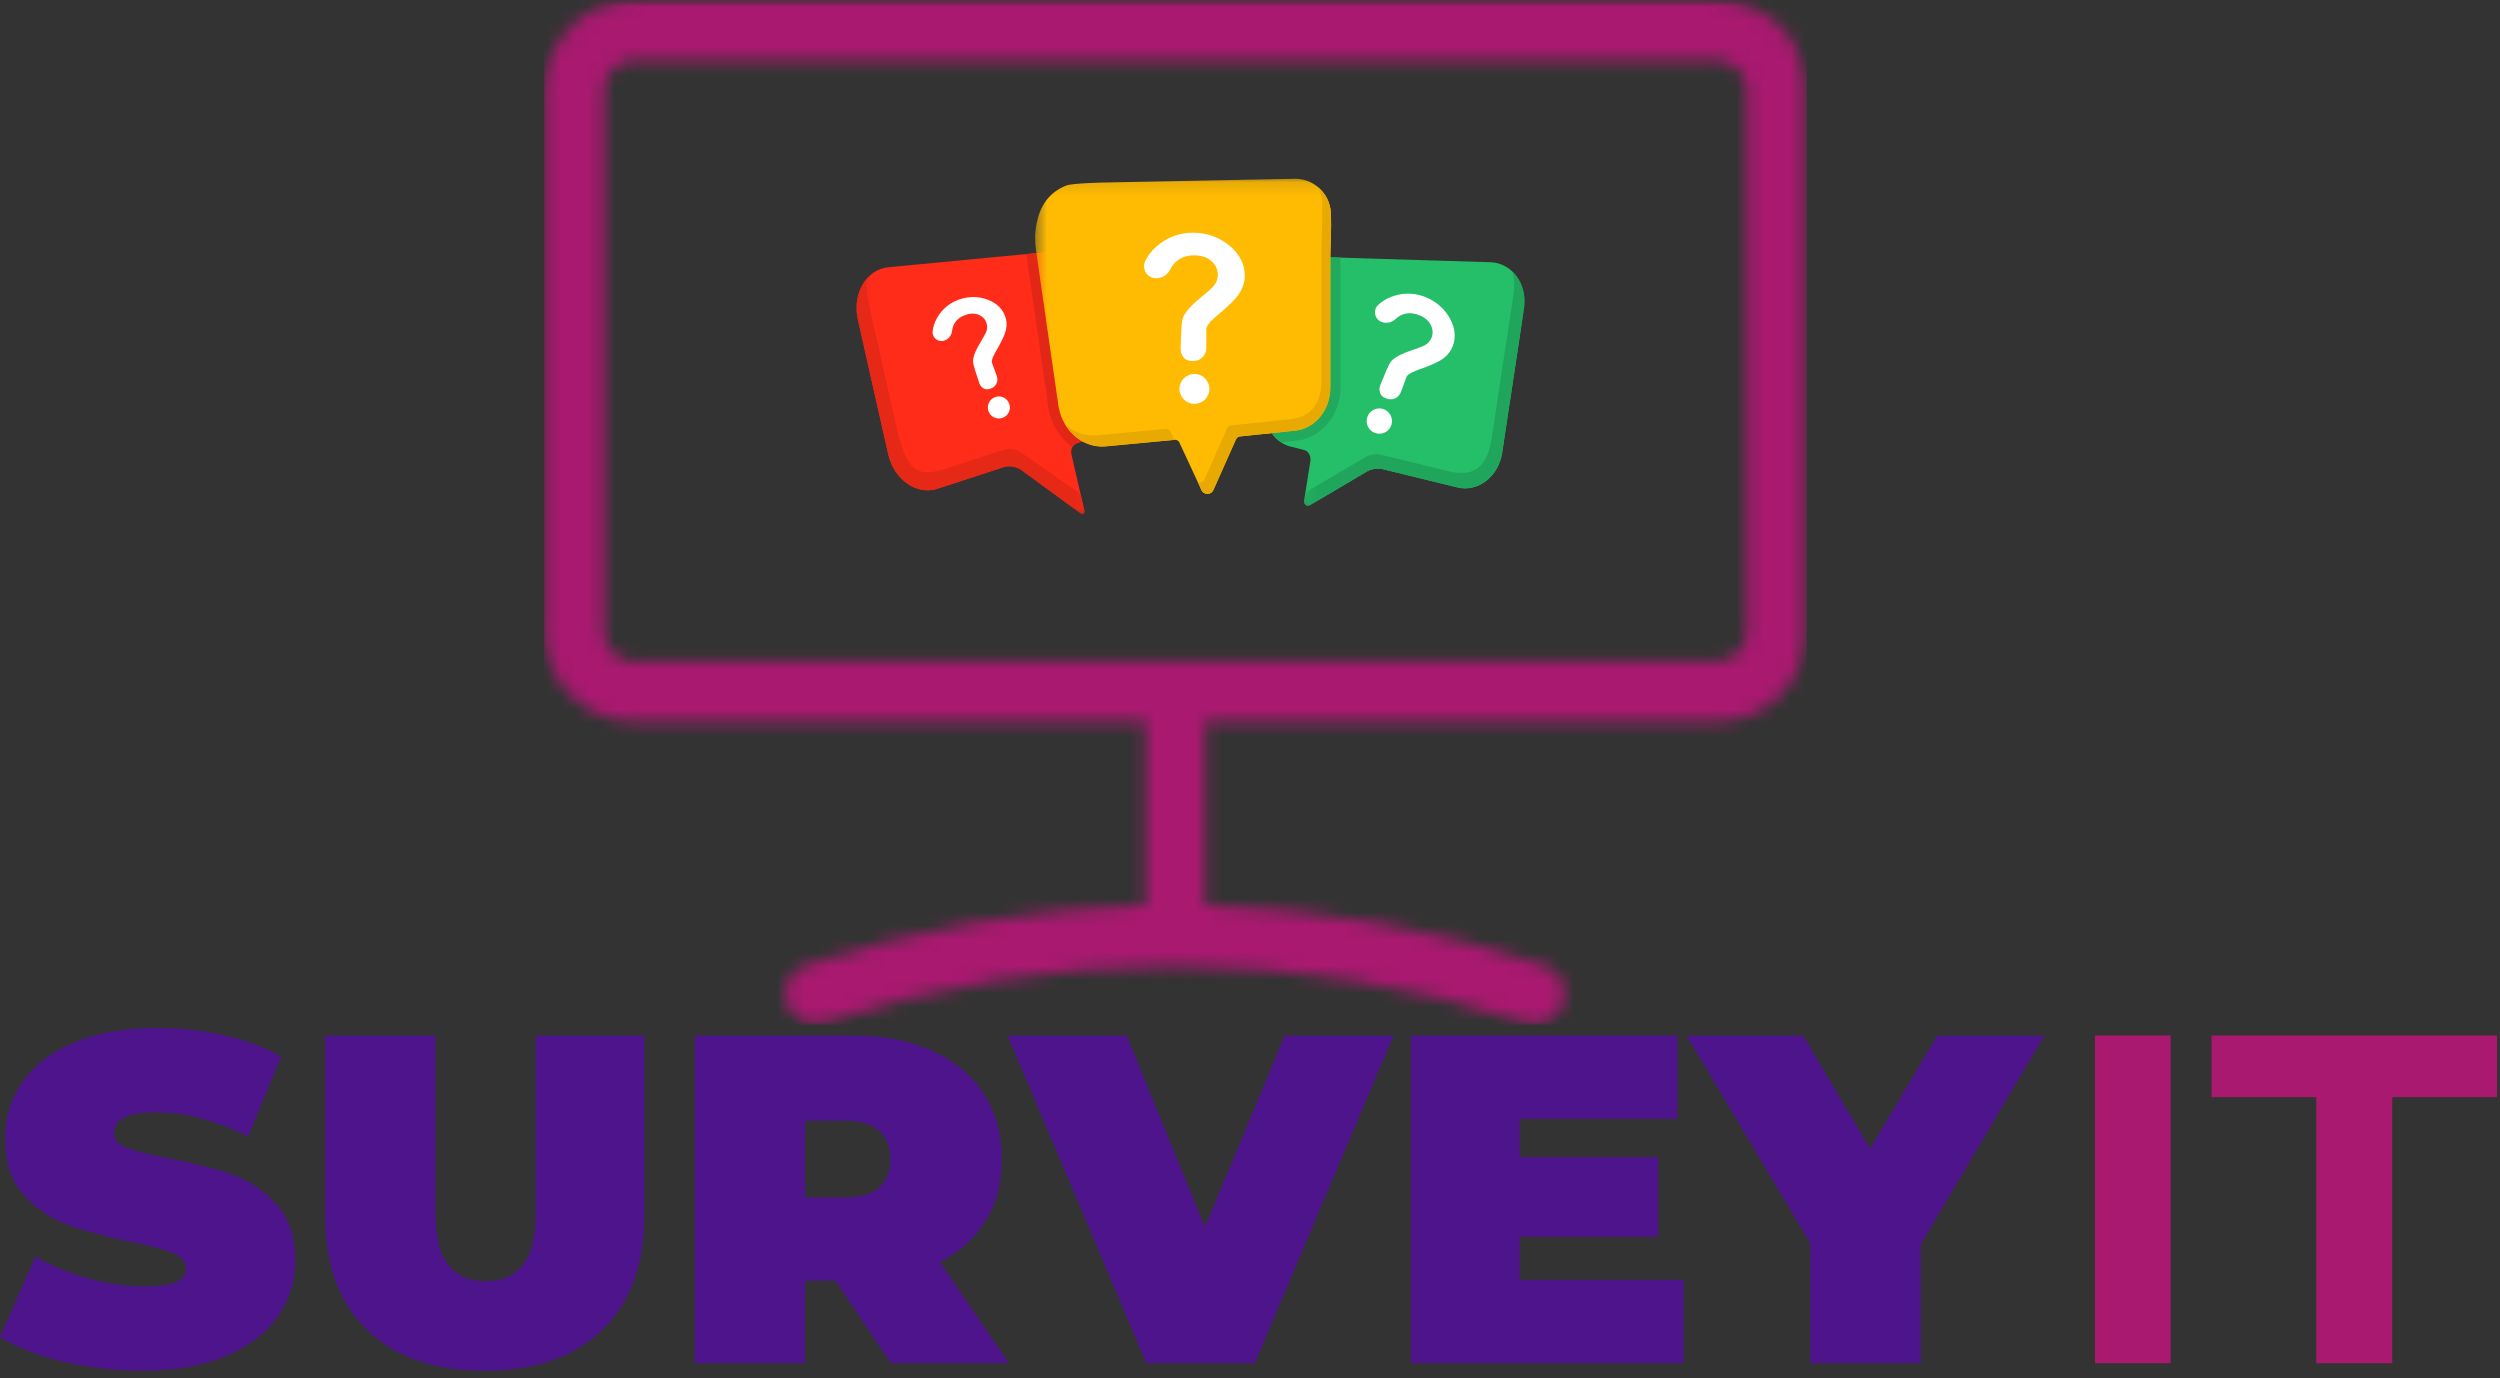 <svg width="185" height="102" viewBox="0 0 185 102" fill="none" xmlns="http://www.w3.org/2000/svg">
<rect x="0" y="0" width="185" height="102" fill="#333333" stroke="none"/>
<mask id="mask0_255_160" style="mask-type:luminance" maskUnits="userSpaceOnUse" x="39" y="0" width="95" height="76">
<path d="M39.958 0H133.828V76H39.958V0Z" fill="white"/>
</mask>
<g mask="url(#mask0_255_160)">
<mask id="mask1_255_160" style="mask-type:luminance" maskUnits="userSpaceOnUse" x="40" y="0" width="94" height="76">
<path d="M127.031 0H46.932C46.495 0 46.062 0.042 45.63 0.13C45.203 0.214 44.786 0.339 44.38 0.51C43.974 0.677 43.588 0.88 43.224 1.125C42.859 1.37 42.526 1.646 42.213 1.953C41.906 2.266 41.625 2.604 41.385 2.969C41.141 3.333 40.932 3.714 40.766 4.12C40.599 4.526 40.474 4.943 40.385 5.375C40.302 5.802 40.26 6.24 40.26 6.677V46.724C40.26 47.161 40.302 47.599 40.385 48.026C40.474 48.458 40.599 48.875 40.766 49.281C40.932 49.682 41.141 50.068 41.385 50.432C41.625 50.797 41.906 51.135 42.213 51.443C42.526 51.755 42.859 52.031 43.224 52.276C43.588 52.516 43.974 52.724 44.38 52.891C44.786 53.057 45.203 53.188 45.63 53.271C46.062 53.354 46.495 53.401 46.932 53.401H84.76V66.974C76.166 67.25 67.781 68.734 59.614 71.422C59.333 71.516 59.083 71.656 58.859 71.849C58.635 72.037 58.458 72.266 58.323 72.531C58.193 72.792 58.114 73.068 58.088 73.365C58.068 73.656 58.099 73.943 58.193 74.224C58.286 74.505 58.427 74.76 58.614 74.984C58.807 75.208 59.031 75.391 59.297 75.531C59.557 75.667 59.833 75.75 60.13 75.776C60.422 75.807 60.713 75.776 60.995 75.693C65.177 74.302 69.448 73.25 73.797 72.547C78.151 71.844 82.531 71.49 86.937 71.49C91.349 71.49 95.729 71.844 100.078 72.547C104.432 73.25 108.698 74.302 112.88 75.693C113.167 75.787 113.453 75.818 113.75 75.792C114.047 75.766 114.328 75.682 114.588 75.547C114.854 75.406 115.078 75.224 115.271 74.995C115.458 74.766 115.599 74.51 115.687 74.224C115.781 73.943 115.823 73.656 115.802 73.359C115.781 73.062 115.703 72.787 115.568 72.521C115.437 72.255 115.255 72.026 115.026 71.838C114.802 71.646 114.547 71.51 114.26 71.422C106.125 68.74 97.771 67.255 89.208 66.974V53.401H127.031C127.469 53.401 127.906 53.354 128.333 53.271C128.765 53.188 129.182 53.057 129.588 52.891C129.989 52.724 130.375 52.516 130.739 52.276C131.104 52.031 131.443 51.755 131.75 51.443C132.062 51.135 132.338 50.797 132.583 50.432C132.828 50.068 133.031 49.682 133.198 49.281C133.364 48.875 133.495 48.458 133.578 48.026C133.667 47.599 133.708 47.161 133.708 46.724V6.677C133.708 6.24 133.667 5.802 133.578 5.375C133.495 4.943 133.364 4.526 133.198 4.12C133.031 3.714 132.828 3.333 132.583 2.969C132.338 2.604 132.062 2.266 131.75 1.953C131.443 1.646 131.104 1.37 130.739 1.125C130.375 0.88 129.989 0.677 129.588 0.51C129.182 0.339 128.765 0.214 128.333 0.13C127.906 0.042 127.469 0 127.031 0ZM129.255 46.724C129.255 47.021 129.203 47.302 129.088 47.578C128.974 47.849 128.812 48.089 128.604 48.297C128.396 48.505 128.156 48.667 127.885 48.781C127.609 48.891 127.328 48.948 127.031 48.948H46.932C46.641 48.948 46.354 48.891 46.083 48.781C45.807 48.667 45.568 48.505 45.359 48.297C45.151 48.089 44.989 47.849 44.88 47.578C44.766 47.302 44.708 47.021 44.708 46.724V6.677C44.708 6.38 44.766 6.099 44.88 5.823C44.989 5.552 45.151 5.312 45.359 5.104C45.568 4.896 45.807 4.734 46.083 4.62C46.354 4.505 46.641 4.448 46.932 4.448H127.031C127.328 4.448 127.609 4.505 127.885 4.62C128.156 4.734 128.396 4.896 128.604 5.104C128.812 5.312 128.974 5.552 129.088 5.823C129.203 6.099 129.255 6.38 129.255 6.677V46.724Z" fill="white"/>
</mask>
<g mask="url(#mask1_255_160)">
<path d="M40.26 0V75.818H133.708V0H40.26Z" fill="#A8196F"/>
</g>
</g>
<mask id="mask2_255_160" style="mask-type:luminance" maskUnits="userSpaceOnUse" x="63" y="17" width="21" height="22">
<path d="M63.161 17.719H83.161V38.115H63.161V17.719Z" fill="white"/>
</mask>
<g mask="url(#mask2_255_160)">
<path d="M77.479 18.656L65.744 19.776C64.104 19.932 63.052 21.729 63.479 23.636L65.729 33.615C66.15 35.49 67.833 36.667 69.369 36.167L74.234 34.578C74.749 34.406 75.322 34.536 75.781 34.927L80.005 38.016C80.135 38.109 80.291 37.979 80.249 37.807L79.291 33.646C79.203 33.271 79.374 32.901 79.687 32.797L80.583 32.505C81.781 32.115 82.442 30.688 82.109 29.229L80.197 20.943C79.869 19.526 78.697 18.537 77.479 18.656Z" fill="#FF2C19"/>
</g>
<mask id="mask3_255_160" style="mask-type:luminance" maskUnits="userSpaceOnUse" x="63" y="20" width="18" height="19">
<path d="M63.161 20.385H80.495V38.114H63.161V20.385Z" fill="white"/>
</mask>
<g mask="url(#mask3_255_160)">
<path d="M80.25 37.807L79.963 36.552L75.552 33.484C75.182 33.224 74.708 33.151 74.276 33.291L70.094 34.656C67.661 35.468 67.13 34.557 66.453 32.104L64.208 22.13C64.083 21.593 64.083 21.067 64.177 20.583C63.515 21.317 63.213 22.453 63.479 23.635L65.729 33.614C66.151 35.489 67.833 36.666 69.37 36.166L74.234 34.578C74.75 34.406 75.323 34.536 75.781 34.927L80.005 38.015C80.135 38.109 80.291 37.979 80.25 37.807Z" fill="#E62816"/>
</g>
<mask id="mask4_255_160" style="mask-type:luminance" maskUnits="userSpaceOnUse" x="92" y="17" width="22" height="21">
<path d="M92.495 17.719H113.052V37.719H92.495V17.719Z" fill="white"/>
</mask>
<g mask="url(#mask4_255_160)">
<path d="M110.307 19.407L97.63 19.016C96.338 18.974 95.192 20.037 94.963 21.474L93.645 29.875C93.416 31.349 94.229 32.74 95.52 33.052L96.484 33.292C96.817 33.37 97.026 33.729 96.968 34.115L96.505 37.047C96.463 37.318 96.708 37.516 96.927 37.391L101.01 34.974C101.416 34.703 101.896 34.615 102.349 34.724L107.843 36.068C109.364 36.443 110.89 35.266 111.156 33.521L112.776 22.818C113.047 21.047 111.896 19.459 110.307 19.407Z" fill="#25BF6A"/>
</g>
<mask id="mask5_255_160" style="mask-type:luminance" maskUnits="userSpaceOnUse" x="96" y="19" width="18" height="19">
<path d="M96.495 19.052H113.052V37.718H96.495V19.052Z" fill="white"/>
</mask>
<g mask="url(#mask5_255_160)">
<path d="M111.911 20.094C112.057 20.552 112.104 21.062 112.026 21.594L110.401 32.292C110.099 34.495 109.141 35.391 107.088 34.844L102.281 33.667C101.844 33.557 101.38 33.625 100.995 33.854L96.604 36.432L96.505 37.047C96.463 37.318 96.708 37.516 96.927 37.391L101.01 34.974C101.417 34.703 101.896 34.615 102.349 34.724L107.844 36.068C109.365 36.443 110.891 35.266 111.156 33.521L112.776 22.818C112.943 21.74 112.578 20.729 111.911 20.094Z" fill="#20A65C"/>
</g>
<path d="M79.359 33.088C79.427 32.947 79.541 32.843 79.687 32.796H79.692C79.51 32.864 79.448 32.942 79.359 33.088ZM80.104 32.661L80.583 32.505C81.781 32.114 82.442 30.687 82.109 29.229L80.198 20.942C79.948 19.864 79.213 19.036 78.338 18.749L97.343 19.025C96.171 19.135 95.172 20.14 94.963 21.473L93.645 29.874C93.52 30.676 93.703 31.453 94.104 32.046L80.104 32.661ZM94.578 32.572C94.406 32.432 94.26 32.265 94.13 32.083C94.26 32.265 94.411 32.432 94.578 32.572Z" fill="#E3E3E3"/>
<path d="M79.359 33.088C78.375 32.39 77.682 31.239 77.541 29.885L75.942 18.801L76.692 18.729L78.338 18.749C79.213 19.036 79.948 19.864 80.198 20.942L82.109 29.229C82.442 30.687 81.781 32.114 80.583 32.505L80.104 32.661H80.099L79.817 32.755C79.77 32.77 79.729 32.781 79.692 32.796H79.687C79.541 32.843 79.427 32.947 79.359 33.088Z" fill="#E32716"/>
<path d="M94.792 32.734L94.74 32.692C94.682 32.656 94.63 32.614 94.578 32.572C94.412 32.432 94.26 32.265 94.13 32.083C94.125 32.072 94.115 32.062 94.109 32.046H94.104C93.703 31.453 93.521 30.676 93.646 29.874L94.964 21.473C95.172 20.14 96.172 19.135 97.344 19.025L98.443 19.041L99.198 19.062C99.198 19.119 99.198 19.171 99.198 19.223V28.692C99.198 29.671 98.865 30.614 98.255 31.338C97.635 32.083 96.787 32.536 95.87 32.619L94.792 32.734Z" fill="#21AA5E"/>
<mask id="mask6_255_160" style="mask-type:luminance" maskUnits="userSpaceOnUse" x="76" y="13" width="24" height="25">
<path d="M76.495 13.114H99.161V37.718H76.495V13.114Z" fill="white"/>
</mask>
<g mask="url(#mask6_255_160)">
<path d="M98.484 15.755C98.417 14.255 97.104 13.114 95.609 13.234L82.047 13.5C81.578 13.505 79.359 13.557 78.922 13.724C77.594 14.234 76.958 15.281 76.713 16.51C76.573 17.177 76.568 17.864 76.667 18.541L78.292 29.791C78.484 31.724 80.026 33.182 81.807 33.031L86.932 32.547C87.109 32.536 87.271 32.656 87.318 32.844L88.807 36.041C88.838 36.099 88.859 36.161 88.885 36.224C89.052 36.646 89.609 36.677 89.802 36.239L91.453 32.531C91.51 32.401 91.625 32.312 91.755 32.297L95.797 31.87C97.286 31.745 98.443 30.359 98.443 28.693V19.224C98.443 18.443 98.542 17.031 98.484 15.755Z" fill="#FFBB02"/>
</g>
<path d="M86.666 32.031C86.614 31.843 86.453 31.718 86.276 31.734L81.156 32.218C80.265 32.291 79.437 31.963 78.802 31.38C79.437 32.458 80.562 33.135 81.807 33.031L86.911 32.552L86.666 32.031Z" fill="#E8AA02"/>
<path d="M98.484 15.755C98.448 14.984 98.088 14.312 97.541 13.854C97.708 14.176 97.812 14.546 97.828 14.937C97.891 16.213 97.786 17.624 97.786 18.406V27.874C97.859 29.947 96.958 30.973 95.141 31.051L91.099 31.479C90.974 31.494 90.859 31.583 90.802 31.713L89.146 35.421C89.047 35.645 88.854 35.744 88.666 35.734L88.807 36.041C88.838 36.098 88.859 36.161 88.885 36.223C89.052 36.645 89.609 36.676 89.802 36.239L91.453 32.531C91.51 32.4 91.625 32.312 91.755 32.296L95.797 31.869C97.286 31.744 98.442 30.359 98.442 28.692V19.223C98.442 18.442 98.541 17.031 98.484 15.755Z" fill="#E8AA02"/>
<path d="M91.073 18.255C90.38 17.646 89.442 17.219 88.27 17.219C87.156 17.219 86.255 17.641 85.573 18.245C85.203 18.568 84.927 18.932 84.744 19.328C84.468 19.917 84.901 20.594 85.552 20.594C85.989 20.594 86.39 20.349 86.588 19.953C86.713 19.703 86.869 19.5 87.057 19.338C87.406 19.042 87.843 18.896 88.359 18.896C88.901 18.896 89.328 19.037 89.645 19.318C89.963 19.604 90.119 19.943 90.119 20.338C90.119 20.625 90.031 20.891 89.849 21.125C89.734 21.276 89.38 21.594 88.781 22.078C88.255 22.51 87.88 22.901 87.666 23.255C87.625 23.323 87.588 23.396 87.552 23.474C87.395 23.849 87.411 24.891 87.369 25.724C87.343 26.26 87.635 26.708 88.166 26.713H88.302C88.812 26.724 89.234 26.323 89.26 25.818C89.296 25.125 89.229 24.328 89.296 24.188C89.401 23.969 89.666 23.682 90.099 23.323C90.932 22.63 91.479 22.083 91.729 21.677C91.984 21.276 92.114 20.849 92.114 20.401C92.114 19.583 91.765 18.87 91.073 18.255Z" fill="white"/>
<path d="M87.281 28.781C87.281 28.167 87.776 27.672 88.385 27.672C89 27.672 89.495 28.167 89.495 28.781C89.495 29.391 89 29.885 88.385 29.885C87.776 29.885 87.281 29.391 87.281 28.781Z" fill="white"/>
<path d="M107.312 23.599C106.943 22.911 106.323 22.297 105.396 21.948C104.51 21.62 103.672 21.687 102.948 21.969C102.562 22.114 102.234 22.323 101.969 22.583C101.578 22.969 101.724 23.63 102.24 23.823C102.589 23.953 102.979 23.875 103.25 23.625C103.422 23.463 103.609 23.344 103.807 23.271C104.172 23.14 104.557 23.151 104.974 23.307C105.401 23.463 105.698 23.703 105.865 24.021C106.031 24.338 106.057 24.656 105.943 24.974C105.854 25.198 105.708 25.38 105.495 25.515C105.359 25.604 104.984 25.75 104.365 25.958C103.818 26.14 103.406 26.344 103.13 26.562C103.078 26.604 103.026 26.651 102.979 26.698C102.74 26.953 102.448 27.786 102.167 28.437C101.99 28.854 102.089 29.292 102.51 29.458L102.615 29.495C103.016 29.651 103.469 29.463 103.641 29.068C103.875 28.526 104.052 27.875 104.151 27.781C104.297 27.64 104.594 27.489 105.042 27.333C105.911 27.031 106.505 26.755 106.823 26.51C107.146 26.265 107.37 25.963 107.505 25.609C107.745 24.963 107.682 24.292 107.312 23.599Z" fill="white"/>
<path d="M101.192 30.833C101.375 30.349 101.911 30.099 102.401 30.281C102.885 30.464 103.13 31 102.948 31.485C102.771 31.974 102.229 32.219 101.745 32.036C101.26 31.86 101.01 31.318 101.192 30.833Z" fill="white"/>
<path d="M73.13 22.192C72.494 21.942 71.739 21.885 70.927 22.182C70.156 22.463 69.64 22.979 69.317 23.573C69.145 23.89 69.046 24.208 69.015 24.531C68.974 25.005 69.448 25.364 69.895 25.198C70.198 25.088 70.416 24.817 70.453 24.5C70.474 24.291 70.531 24.109 70.619 23.953C70.791 23.661 71.052 23.448 71.411 23.317C71.781 23.182 72.114 23.172 72.406 23.286C72.698 23.406 72.89 23.599 72.994 23.875C73.062 24.073 73.067 24.276 73.005 24.489C72.963 24.62 72.796 24.932 72.505 25.416C72.244 25.844 72.088 26.208 72.026 26.51C72.015 26.567 72.01 26.63 72.005 26.687C71.989 26.989 72.265 27.708 72.448 28.291C72.562 28.666 72.875 28.906 73.244 28.776L73.338 28.745C73.692 28.62 73.885 28.239 73.776 27.88C73.625 27.39 73.38 26.859 73.39 26.745C73.406 26.567 73.52 26.302 73.729 25.942C74.13 25.255 74.369 24.739 74.442 24.396C74.52 24.052 74.5 23.729 74.385 23.416C74.182 22.849 73.76 22.442 73.13 22.192Z" fill="white"/>
<path d="M73.151 30.432C72.995 30.005 73.213 29.542 73.641 29.385C74.062 29.229 74.531 29.448 74.682 29.875C74.838 30.297 74.62 30.766 74.198 30.917H74.193C73.771 31.073 73.302 30.854 73.151 30.432Z" fill="white"/>
<path d="M10.562 101.439C8.547 101.439 6.589 101.215 4.688 100.773C2.781 100.314 1.219 99.705 0 98.939L2.625 92.981C3.776 93.648 5.068 94.184 6.5 94.585C7.927 94.992 9.302 95.189 10.625 95.189C11.76 95.189 12.568 95.085 13.042 94.877C13.526 94.658 13.771 94.325 13.771 93.877C13.771 93.367 13.448 92.981 12.812 92.731C12.188 92.481 11.146 92.205 9.688 91.898C7.823 91.512 6.271 91.096 5.021 90.648C3.771 90.189 2.677 89.45 1.75 88.419C0.833 87.393 0.375 86.002 0.375 84.252C0.375 82.726 0.797 81.335 1.646 80.085C2.505 78.835 3.781 77.856 5.479 77.148C7.172 76.429 9.234 76.064 11.667 76.064C13.333 76.064 14.963 76.247 16.562 76.606C18.172 76.971 19.588 77.497 20.812 78.189L18.354 84.106C15.979 82.913 13.729 82.314 11.604 82.314C9.49 82.314 8.438 82.825 8.438 83.835C8.438 84.325 8.75 84.689 9.375 84.939C10 85.179 11.026 85.434 12.458 85.71C14.302 86.059 15.859 86.455 17.125 86.898C18.401 87.346 19.505 88.08 20.438 89.106C21.38 90.122 21.854 91.502 21.854 93.252C21.854 94.783 21.422 96.163 20.562 97.398C19.713 98.637 18.438 99.622 16.729 100.356C15.031 101.075 12.979 101.439 10.562 101.439Z" fill="#4D148B"/>
<path d="M35.873 101.439C32.149 101.439 29.248 100.434 27.164 98.419C25.091 96.408 24.06 93.585 24.06 89.96V76.627H32.227V89.731C32.227 91.512 32.544 92.804 33.185 93.606C33.821 94.413 34.737 94.814 35.935 94.814C37.143 94.814 38.06 94.413 38.685 93.606C39.321 92.804 39.643 91.512 39.643 89.731V76.627H47.685V89.96C47.685 93.585 46.643 96.408 44.56 98.419C42.487 100.434 39.591 101.439 35.873 101.439Z" fill="#4D148B"/>
<path d="M61.808 94.773H59.579V100.877H51.413V76.627H63.079C65.329 76.627 67.277 76.997 68.933 77.731C70.6 78.471 71.881 79.533 72.788 80.919C73.689 82.309 74.142 83.929 74.142 85.773C74.142 87.512 73.746 89.023 72.954 90.314C72.173 91.606 71.043 92.637 69.558 93.398L74.663 100.877H65.933L61.808 94.773ZM65.892 85.773C65.892 84.872 65.611 84.179 65.058 83.689C64.501 83.189 63.668 82.939 62.558 82.939H59.579V88.606H62.558C63.668 88.606 64.501 88.367 65.058 87.877C65.611 87.377 65.892 86.679 65.892 85.773Z" fill="#4D148B"/>
<path d="M103.123 76.627L92.852 100.877H84.831L74.561 76.627H83.373L89.165 90.794L95.081 76.627H103.123Z" fill="#4D148B"/>
<path d="M124.587 94.71V100.877H104.42V76.627H124.128V82.794H112.462V85.627H122.712V91.523H112.462V94.71H124.587Z" fill="#4D148B"/>
<path d="M142.138 92.085V100.877H133.951V91.981L124.805 76.627H133.43L138.388 85.002L143.367 76.627H151.284L142.138 92.085Z" fill="#4D148B"/>
<path d="M155.026 76.627H160.631V100.877H155.026V76.627Z" fill="#A8196F"/>
<path d="M171.404 81.189H163.654V76.627H184.779V81.189H177.029V100.877H171.404V81.189Z" fill="#A8196F"/>
</svg>
